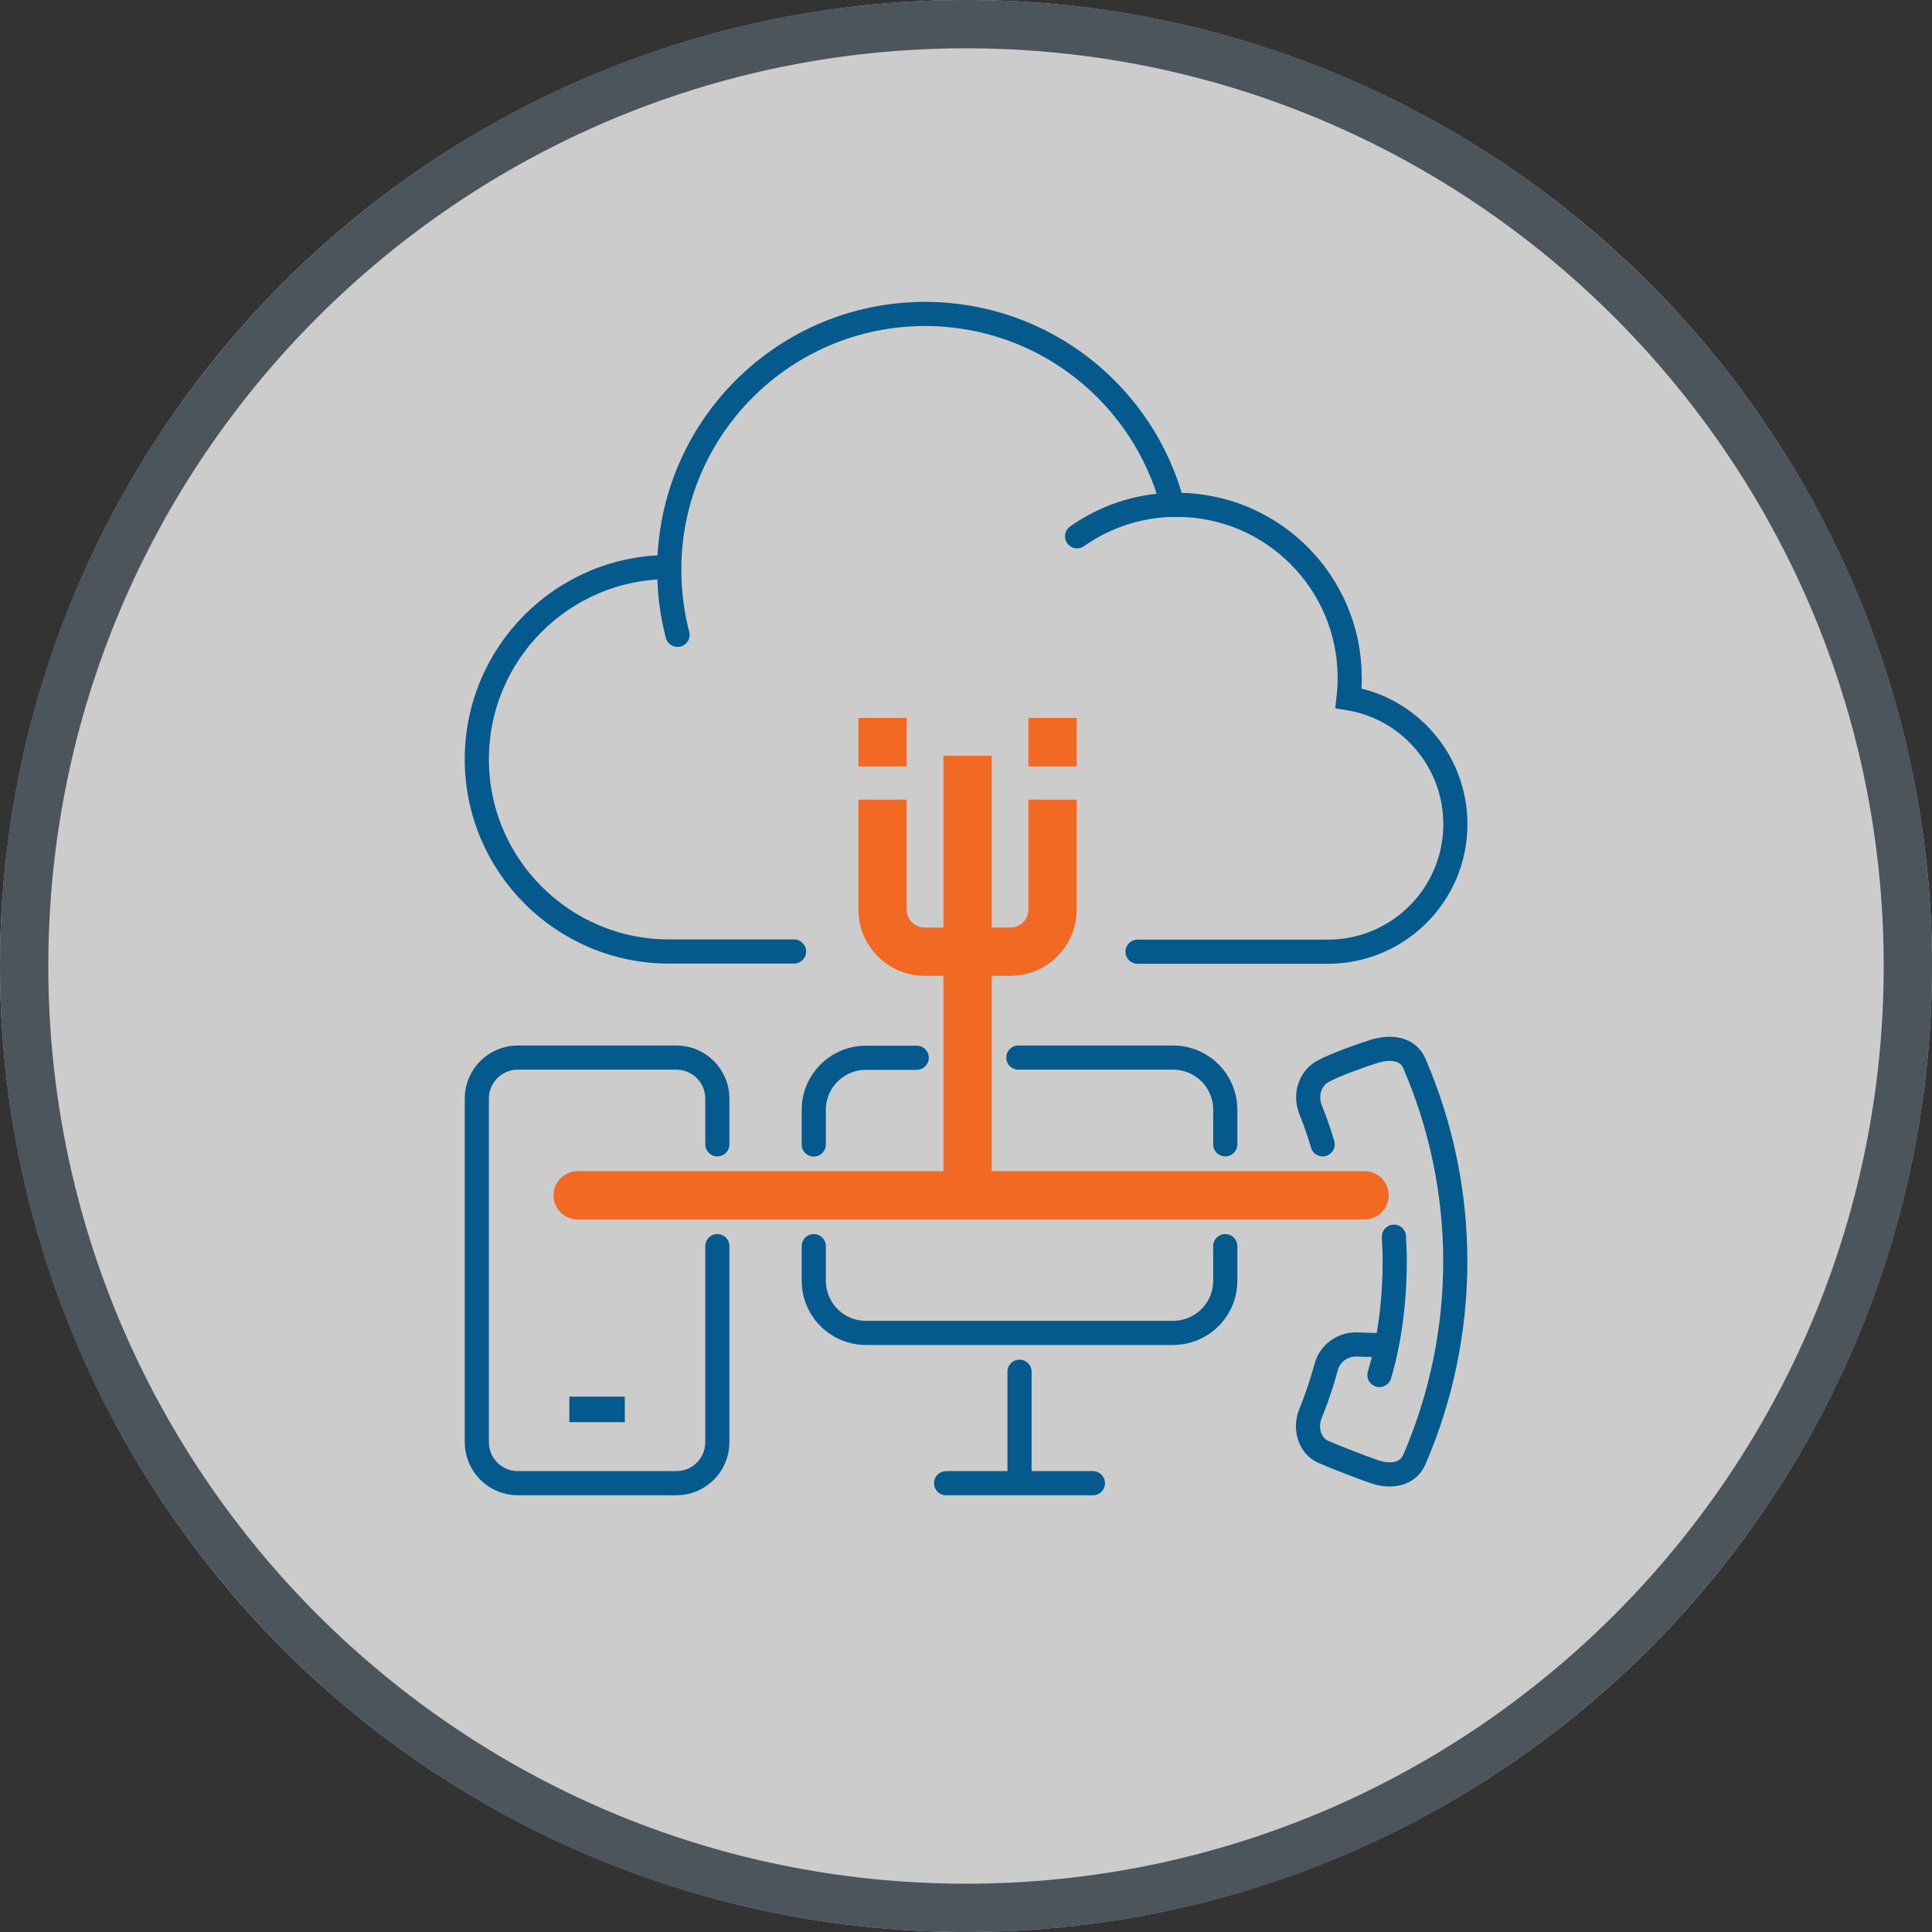 <?xml version="1.0" encoding="UTF-8"?><svg id="a" xmlns="http://www.w3.org/2000/svg" width="100" height="100" viewBox="0 0 100 100"><rect x="0" y="0" width="100" height="100" fill="#333333" stroke="none"/><g opacity=".75"><circle cx="50" cy="50" r="50" fill="#fff"/></g><path d="M50,2.5c26.19,0,47.5,21.31,47.5,47.5s-21.31,47.5-47.5,47.5S2.5,76.19,2.5,50,23.81,2.5,50,2.5M50,0C22.39,0,0,22.39,0,50s22.39,50,50,50,50-22.39,50-50S77.61,0,50,0h0Z" fill="#4c555c"/><line x1="52.77" y1="76.35" x2="52.77" y2="71" fill="none" stroke="#055a8d" stroke-linecap="round" stroke-miterlimit="10" stroke-width="1.25"/><line x1="56.57" y1="76.77" x2="48.97" y2="76.77" fill="none" stroke="#055a8d" stroke-linecap="round" stroke-miterlimit="10" stroke-width="1.25"/><line x1="29.47" y1="72.95" x2="32.34" y2="72.95" fill="none" stroke="#055a8d" stroke-miterlimit="10" stroke-width="1.32"/><path d="M42.12,64.5v1.79c0,1.49,1.21,2.7,2.7,2.7h15.9c1.49,0,2.7-1.21,2.7-2.7v-1.79" fill="none" stroke="#055a8d" stroke-linecap="round" stroke-miterlimit="10" stroke-width="1.25"/><path d="M47.45,54.75h-2.63c-1.49,0-2.7,1.21-2.7,2.7v1.79" fill="none" stroke="#055a8d" stroke-linecap="round" stroke-miterlimit="10" stroke-width="1.25"/><path d="M63.42,59.23v-1.79c0-1.49-1.21-2.7-2.7-2.7h-8.01" fill="none" stroke="#055a8d" stroke-linecap="round" stroke-miterlimit="10" stroke-width="1.25"/><path d="M37.13,59.23v-2.37c0-1.17-.95-2.12-2.12-2.12h-8.21c-1.17,0-2.12.95-2.12,2.12v17.79c0,1.17.95,2.12,2.12,2.12h8.21c1.17,0,2.12-.95,2.12-2.12v-10.15" fill="none" stroke="#055a8d" stroke-linecap="round" stroke-miterlimit="10" stroke-width="1.25"/><path d="M71.35,69.62c-.37,0-.73-.02-1.1-.03-.75-.03-1.42.45-1.61,1.18-.22.81-.49,1.61-.81,2.4-.3.73-.07,1.64.65,1.97.6.27,1.96.79,2.64,1.03.83.29,1.74.18,2.09-.63,2.82-6.54,2.82-13.95,0-20.49-.35-.81-1.25-.89-2.09-.63-.65.2-2.02.69-2.64,1.03-.69.37-.94,1.24-.65,1.97.24.6.45,1.2.63,1.81" fill="none" stroke="#055a8d" stroke-linecap="round" stroke-miterlimit="10" stroke-width="1.25"/><path d="M72.15,64.01c.02.42.04.85.04,1.28,0,2.17-.29,4.19-.79,5.88" fill="none" stroke="#055a8d" stroke-linecap="round" stroke-miterlimit="10" stroke-width="1.25"/><path d="M34.63,29.35c-5.5,0-9.95,4.46-9.95,9.95s4.46,9.95,9.95,9.95h6.47" fill="none" stroke="#055a8d" stroke-linecap="round" stroke-miterlimit="10" stroke-width="1.25"/><path d="M55.75,27.76c1.4-.99,3.1-1.59,4.94-1.63-1.49-5.69-6.66-9.88-12.81-9.88-7.31,0-13.24,5.93-13.24,13.24,0,1.17.15,2.3.43,3.37" fill="none" stroke="#055a8d" stroke-linecap="round" stroke-miterlimit="10" stroke-width="1.25"/><path d="M60.69,26.13c.07,0,.15,0,.22,0,4.94,0,8.95,4.01,8.95,8.95,0,.36-.02.71-.06,1.06,3.14.51,5.53,3.24,5.53,6.52,0,3.65-2.96,6.6-6.6,6.6h-9.85" fill="none" stroke="#055a8d" stroke-linecap="round" stroke-miterlimit="10" stroke-width="1.25"/><path d="M54.48,42.64v4.44c0,1.2-.97,2.18-2.18,2.18h-4.44c-1.2,0-2.18-.97-2.18-2.18v-4.44" fill="none" stroke="#f26924" stroke-linecap="square" stroke-miterlimit="10" stroke-width="2.5"/><line x1="50.08" y1="40.37" x2="50.08" y2="61.87" fill="none" stroke="#f26924" stroke-linecap="square" stroke-miterlimit="10" stroke-width="2.5"/><line x1="45.68" y1="38.42" x2="45.68" y2="38.41" fill="none" stroke="#f26924" stroke-linecap="square" stroke-miterlimit="10" stroke-width="2.5"/><line x1="50.08" y1="35.98" x2="50.08" y2="35.98" fill="none" stroke="#f26924" stroke-linecap="square" stroke-miterlimit="10" stroke-width="2.5"/><line x1="54.48" y1="38.41" x2="54.48" y2="38.42" fill="none" stroke="#f26924" stroke-linecap="square" stroke-miterlimit="10" stroke-width="2.5"/><line x1="29.9" y1="61.87" x2="70.63" y2="61.87" fill="none" stroke="#f26924" stroke-linecap="round" stroke-miterlimit="10" stroke-width="2.5"/><line x1="50.08" y1="31.61" x2="50.08" y2="31.61" fill="none" stroke="#f26924" stroke-linecap="square" stroke-miterlimit="10" stroke-width="2.5"/></svg>